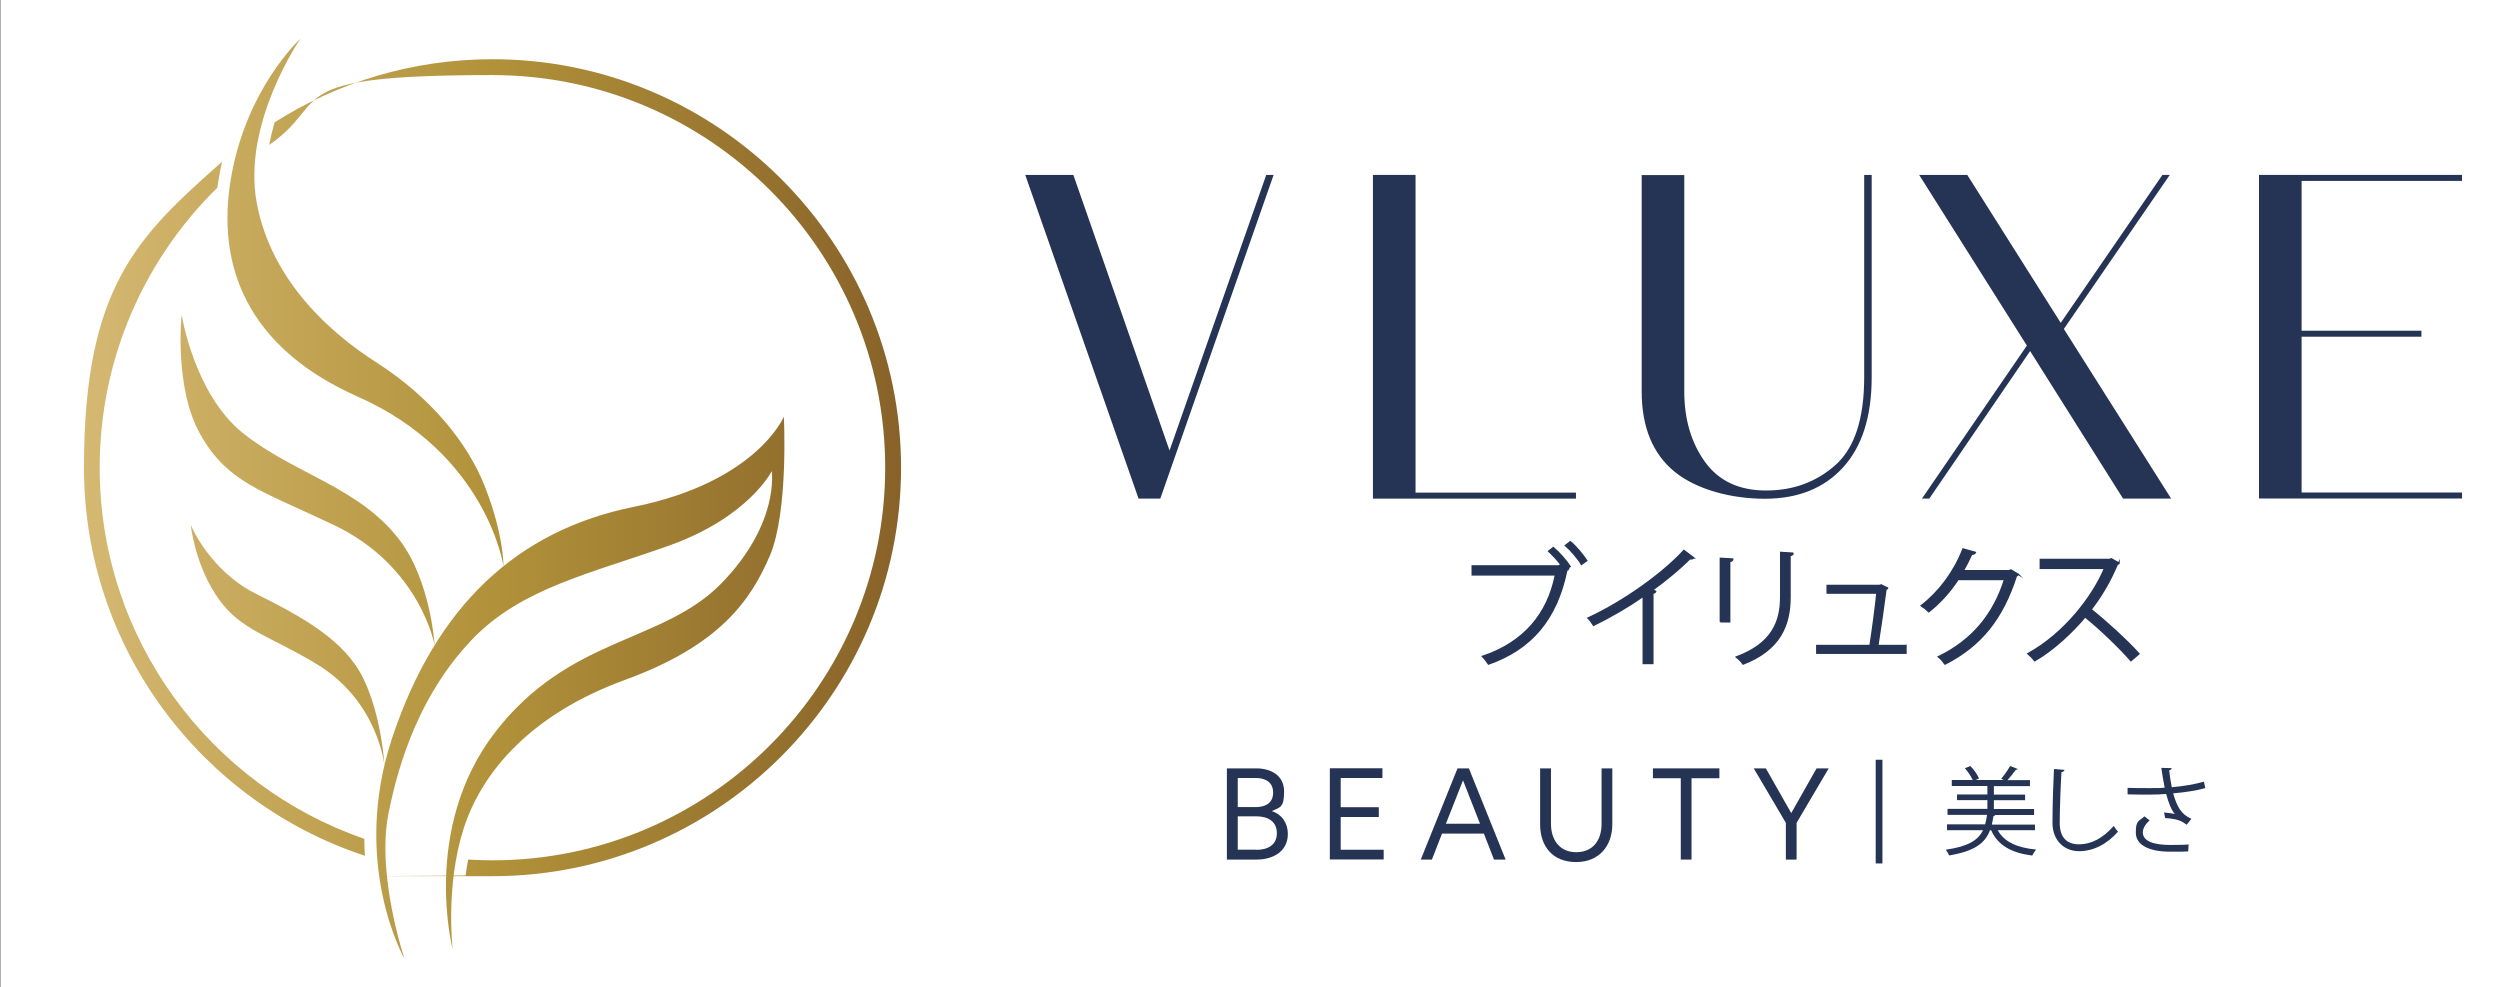 <svg viewBox="0 0 2001 790" xmlns:xlink="http://www.w3.org/1999/xlink" version="1.1" xmlns="http://www.w3.org/2000/svg" id="Layer_1">
  
  <rect x="0" y="0" width="2001" height="790" fill="#808080" stroke="none"/>
  
  <defs>
    <style>
      .st0 {
        stroke: #253455;
        stroke-miterlimit: 10;
        stroke-width: 1.2px;
      }

      .st0, .st1 {
        fill: #253455;
      }

      .st2 {
        fill: #fff;
      }

      .st3 {
        fill: url(#linear-gradient);
      }
    </style>
    <linearGradient gradientUnits="userSpaceOnUse" gradientTransform="translate(0 453.3) scale(1 -1)" y2="54.2" x2="721.2" y1="54.2" x1="67.3" id="linear-gradient">
      <stop stop-color="#d5b872" offset="0"></stop>
      <stop stop-color="#b1923a" offset=".5"></stop>
      <stop stop-color="#886229" offset="1"></stop>
    </linearGradient>
  </defs>
  <rect height="816.6" width="2007.8" y="-13.3" x=".5" class="st2"></rect>
  <g>
    <path d="M323.7,767.3s-43.4-76-9.7-177c35.2-105.5,100-165.7,193.2-184.6,98.6-19.9,120.2-72.2,120.2-72.2,0,0,3.9,76.1-11.3,111.5-15.4,35.9-40.4,71.7-115.9,99.2-75.4,27.5-114.8,73.8-129.3,119.6-14.5,45.8-8.6,95.9-8.6,95.9,0,0-25.3-96.5,33.9-173.5,59.3-77.1,134.2-71.2,181.1-119.2,46.9-48,40.4-89.9,40.4-89.9,0,0-18.3,36.6-81.4,59.3-63,22.6-118.9,34.1-158.4,75.4-41,42.9-58.5,96.6-67,139.5-9.7,49.3,12.8,115.9,12.8,115.9h0ZM388.7,390.9c-14.5-37.7-45.3-73.8-87.4-100.8-35.2-22.5-83.9-64.1-95.8-127.7-11.9-63.6,35-131.5,35-131.5,0,0-45,41-56.3,115.9-11.3,74.9,21.6,135,102,170.6,103.8,45.9,116.8,135.9,116.8,135.9,0,0,.3-24.6-14.3-62.3h0ZM194.7,346.9c-39.4-31.5-49.3-95-49.3-95,0,0-6.3,58.6,15.1,96.1,21.8,38.3,48.5,44.5,106.7,72.2,69.5,33.1,80.7,96.4,80.7,96.4,0,0-3.1-51.3-27.8-84-32.3-42.8-84.9-53.3-125.3-85.7h0ZM204.8,475.2c-37.2-18.6-52.1-55-52.1-55,0,0,3.4,33.3,22.8,59.9,17.8,24.5,39.8,28.5,77.6,51.2,49.8,29.9,54.6,81.5,54.6,81.5,0,0-2-39.1-16.9-69.8-15-30.7-48.8-49.2-86-67.8h0ZM292.2,685c-130.5-42.9-225-166-225-310.7s42.7-184.9,110.5-244.8c-1.1,5.1-2.2,10.4-3,15.9-.3,1.6-.5,3.2-.7,4.8-58.1,57-94.2,136.4-94.2,224.1,0,137.5,88.6,254.6,211.8,297.1,0,4.6.2,9.2.5,13.5h0ZM721.2,374.3c0,180.3-146.7,327-327,327s-14.4-.2-21.5-.7c.5-4.1,1.2-8.3,2-12.6,6.5.4,13,.6,19.5.6,173.3,0,314.3-141,314.3-314.3S567.5,60.1,394.2,60.1s-128,20.7-178.7,55.9c1.1-6.2,2.6-12.3,4.3-18.1,50.5-32,110.3-50.5,174.4-50.5,180.3,0,327,146.7,327,326.9h0Z" class="st3"></path>
    <g>
      <path d="M936.1,360.6l77.4-220.6h5.9l-90.7,259.1h-17.4l-90.7-259.1h38.5l77,220.6Z" class="st1"></path>
      <path d="M1133,140v254.3h128.4v4.8h-162.5V140h34.1Z" class="st1"></path>
      <path d="M1492.2,140h5.9v161.8c0,31.6-7.7,55.7-23,72.4-15.3,16.7-36.1,25-62.6,25s-54.4-7.2-72-21.5c-17.6-14.3-26.5-35.8-26.5-64.4v-173.2h34.1v173.2c0,22.2,5.5,41,16.5,56.3,11,15.3,27.3,23,49,23s40.2-6.8,55.5-20.4c15.3-13.6,23-37,23-70.3v-161.8h0Z" class="st1"></path>
      <path d="M1651.9,263.3l85.9,135.8h-38.5l-74.4-118.1-80.7,118.1h-5.9l84-122.5-86.2-136.6h38.5l74.8,118.4,81.4-118.4h5.9l-84.8,123.3h0Z" class="st1"></path>
      <path d="M1970.6,140v4.8h-128.4v119.9h95.9v4.8h-95.9v124.7h128.4v4.8h-162.5V140h162.5,0Z" class="st1"></path>
    </g>
    <g>
      <path d="M1249.7,452.3c-3-3.9-7-8.3-10.1-11.1l3.7-2.9c4.7,4,10.5,10.6,13.4,15.1l-2,1.5.8.4c-.3.5-.8.9-1.5,1.2-8.1,39.4-28.5,63-62.6,75-1.3-1.9-3.3-4.6-4.8-6.1,32.8-10.9,52.3-33.8,58.4-65.3h-66.6v-7.1h69.3l1.4-.9.7.3h0ZM1265.8,451.7c-2.6-4.5-8.5-11.4-12.8-15.1l3.9-3c4.8,4,10,10.5,13.1,15.1l-4.2,3Z" class="st0"></path>
      <path d="M1355.5,446.5c-.4.5-1,.8-2,.8s-.6,0-1-.1c-8,8.2-19.7,17.7-29.8,25,.8.3,2.1.9,2.5,1.2-.2.6-1.2,1.3-2.3,1.4v56.2h-7.6v-53.8c-11.1,7.8-25.5,16.3-39.8,23.3-1-1.7-2.9-4.3-4.4-5.8,28.5-13.2,59.8-35.6,76.7-54.1l7.8,5.9h0Z" class="st0"></path>
      <path d="M1377,497.7v-50.8l9.9.6c-.1.9-.8,1.7-2.5,1.9v48.3h-7.4ZM1435.2,442.8c-.1,1-.8,1.6-2.5,1.8v33.3c0,22-7.5,42-37.5,53.6-1-1.6-3.7-4.3-5.4-5.6,29-10.8,35.5-28.7,35.5-48v-35.7l10,.6h0Z" class="st0"></path>
      <path d="M1525.5,516.7v6.1h-71.3v-6.1h42.6c1.7-10.6,4.5-31.4,5.5-42h-39.8v-6.1h41.9l1.3-.4,5.1,2.5c-.1.4-.6.8-1.3.9-1.4,11-4.7,33.9-6.5,45.1h22.5,0Z" class="st0"></path>
      <path d="M1615.4,459.7c-.4.5-.9,1-1.6,1.5-11,33.9-28.1,55.6-57,70.3-1.3-1.8-3.2-4.2-5.3-5.8,27.4-13.3,44.3-34.2,53-61.9h-37.3c-6.1,9.4-14.1,18.5-23.4,25.8-1.5-1.5-3.9-3.4-6-4.8,14.2-11,26.3-27,33.4-45.4l9.9,2.8c-.4,1-1.7,1.4-3,1.4-2.1,4.6-4.3,9-6.7,13.2h36.8l1.3-.6,6,3.6h0Z" class="st0"></path>
      <path d="M1696,450.6c-.2.5-.7.9-1.4,1.2-5.6,13.3-12.3,24.8-20.9,36,11.4,9.1,28.6,24.7,38.3,35.5l-6.4,5.5c-9.2-10.7-26-26.6-36.7-35.1-9.2,11.2-25.1,26.5-40.3,35.1-1.2-1.6-3.7-4.2-5.4-5.6,29-15.9,51.9-45.6,61.3-68.3h-51.4v-7.1h55.4l1.4-.5,6.1,3.4h0Z" class="st0"></path>
    </g>
    <g>
      <g>
        <path d="M1628.8,664.5h-29.8c5.1,9.3,15.3,14,30.8,15.5-1.2,1.2-2.5,3.3-3.2,4.8-16.8-2.2-27.5-8.2-32.9-20.3h-.9c-3.8,10.1-12,16.8-32.8,20.2-.4-1.4-1.7-3.5-2.6-4.6,18-2.6,25.9-7.6,29.8-15.6h-28.8v-4.7h30.5c.7-2.3,1.1-4.9,1.5-7.6h-31.6v-4.8h31.9v-7h-24.3v-4.5h24.3v-6.8h-28.5v-4.8h16.7c-1.2-2.9-3.8-6.7-6.2-9.4l4.3-1.8c3,2.9,5.9,7.1,7,10l-2.7,1.2h22.5c-.8-.4-1.5-.8-2.1-.9,2.4-2.8,5.5-7.2,7.2-10.3l6.1,2.4c-.2.5-.8.6-1.5.6-1.7,2.4-4.4,5.7-6.7,8.3h18v4.8h-28.9v6.8h25v4.5h-25v7h32.2v4.8h-31c-.2.4-.8.7-1.5.9-.4,2.4-.8,4.6-1.3,6.8h34.5v4.7h0Z" class="st1"></path>
        <path d="M1652.4,616.3c-.2.9-.9,1.5-2.4,1.7-.6,8.9-1.4,29.4-1.4,40.8s5.7,17,15.4,17,19-4.7,27.8-14.7c.8,1.2,2.5,3.7,3.5,4.5-9,10.3-20,15.7-31.3,15.7s-21.2-8.1-21.2-22.7.7-33.6,1.2-43.1l8.4.7h0Z" class="st1"></path>
        <path d="M1765.1,630.8c-7,2-16.4,3.4-25.7,4.2,3,10.5,6.2,16.7,14.6,20.4l-3.8,4.7c-3.6-2.7-7.2-4.8-17.2-5.3l-.9-4.5c3.8.3,6.6.8,8.6,1.2-2.7-3.2-4.8-8.2-6.9-16-3.5.3-8.2.5-12.8.5s-13.2,0-18.1-.2v-5.2c4.6.2,11.2.2,18.2.2s8.4,0,11.5-.4c-.9-4.2-1.8-9.9-2.7-15.8l8.3.2c0,.9-.8,1.5-2,1.8.5,4.4,1.2,9.3,2.1,13.5,8.9-.8,18.9-2.4,25.7-4.5l1.2,5.5h0ZM1751.3,681.5c-3.7.2-7.6.2-14.3.2-16.1,0-27.5-4.9-27.5-15.3s2.7-8.9,6.9-13l4.2,3.3c-3.5,2.8-5.5,6.6-5.5,9.5,0,7.6,9.9,10.1,22.1,10.1s10.6-.2,14.6-.4l-.4,5.5h0Z" class="st1"></path>
      </g>
      <g>
        <path d="M1005.4,615c11.6,0,22.4,5.4,22.4,18.6s-3.5,12.5-9.9,15.6c8.3,2.7,12.9,9.7,12.9,18.3,0,14.1-12,20.5-25,20.5h-23.8v-73h23.3ZM1005,646c7.7,0,14-3.1,14-11.6s-6.3-11.7-14-11.7h-14.3v23.3h14.3ZM1005.7,680.2c8.6,0,16.3-3.6,16.3-13.3s-7.5-13.5-16.3-13.5h-15v26.7h15Z" class="st1"></path>
        <path d="M1106.5,615v7.7h-33.4v23.4h30.5v7.8h-30.5v26.2h34.4v7.8h-43.1v-73h42Z" class="st1"></path>
        <path d="M1166.6,615h9.1l29.4,73h-9.3l-8.1-20.8h-33.5l-8.1,20.8h-8.9l29.4-73ZM1157.4,659.3h27.2l-13.6-34.7-13.7,34.7Z" class="st1"></path>
        <path d="M1241.4,615v44.4c0,12.4,6.6,22.7,20.2,22.7s20.3-9.8,20.3-22.7v-44.4h8.6v44.7c0,17.4-10.6,30.3-29,30.3s-28.8-12.2-28.8-30.3v-44.7h8.6,0Z" class="st1"></path>
        <path d="M1323,615h53.2v7.9h-22.3v65.1h-8.6v-65.1h-22.3v-7.9h0Z" class="st1"></path>
        <path d="M1413.4,615l20.3,35.8,20.3-35.8h9.7l-25.7,43.6v29.4h-8.6v-29.4l-25.7-43.6h9.9Z" class="st1"></path>
      </g>
      <rect height="83" width="5.4" y="608.1" x="1501.3" class="st1"></rect>
    </g>
  </g>
</svg>